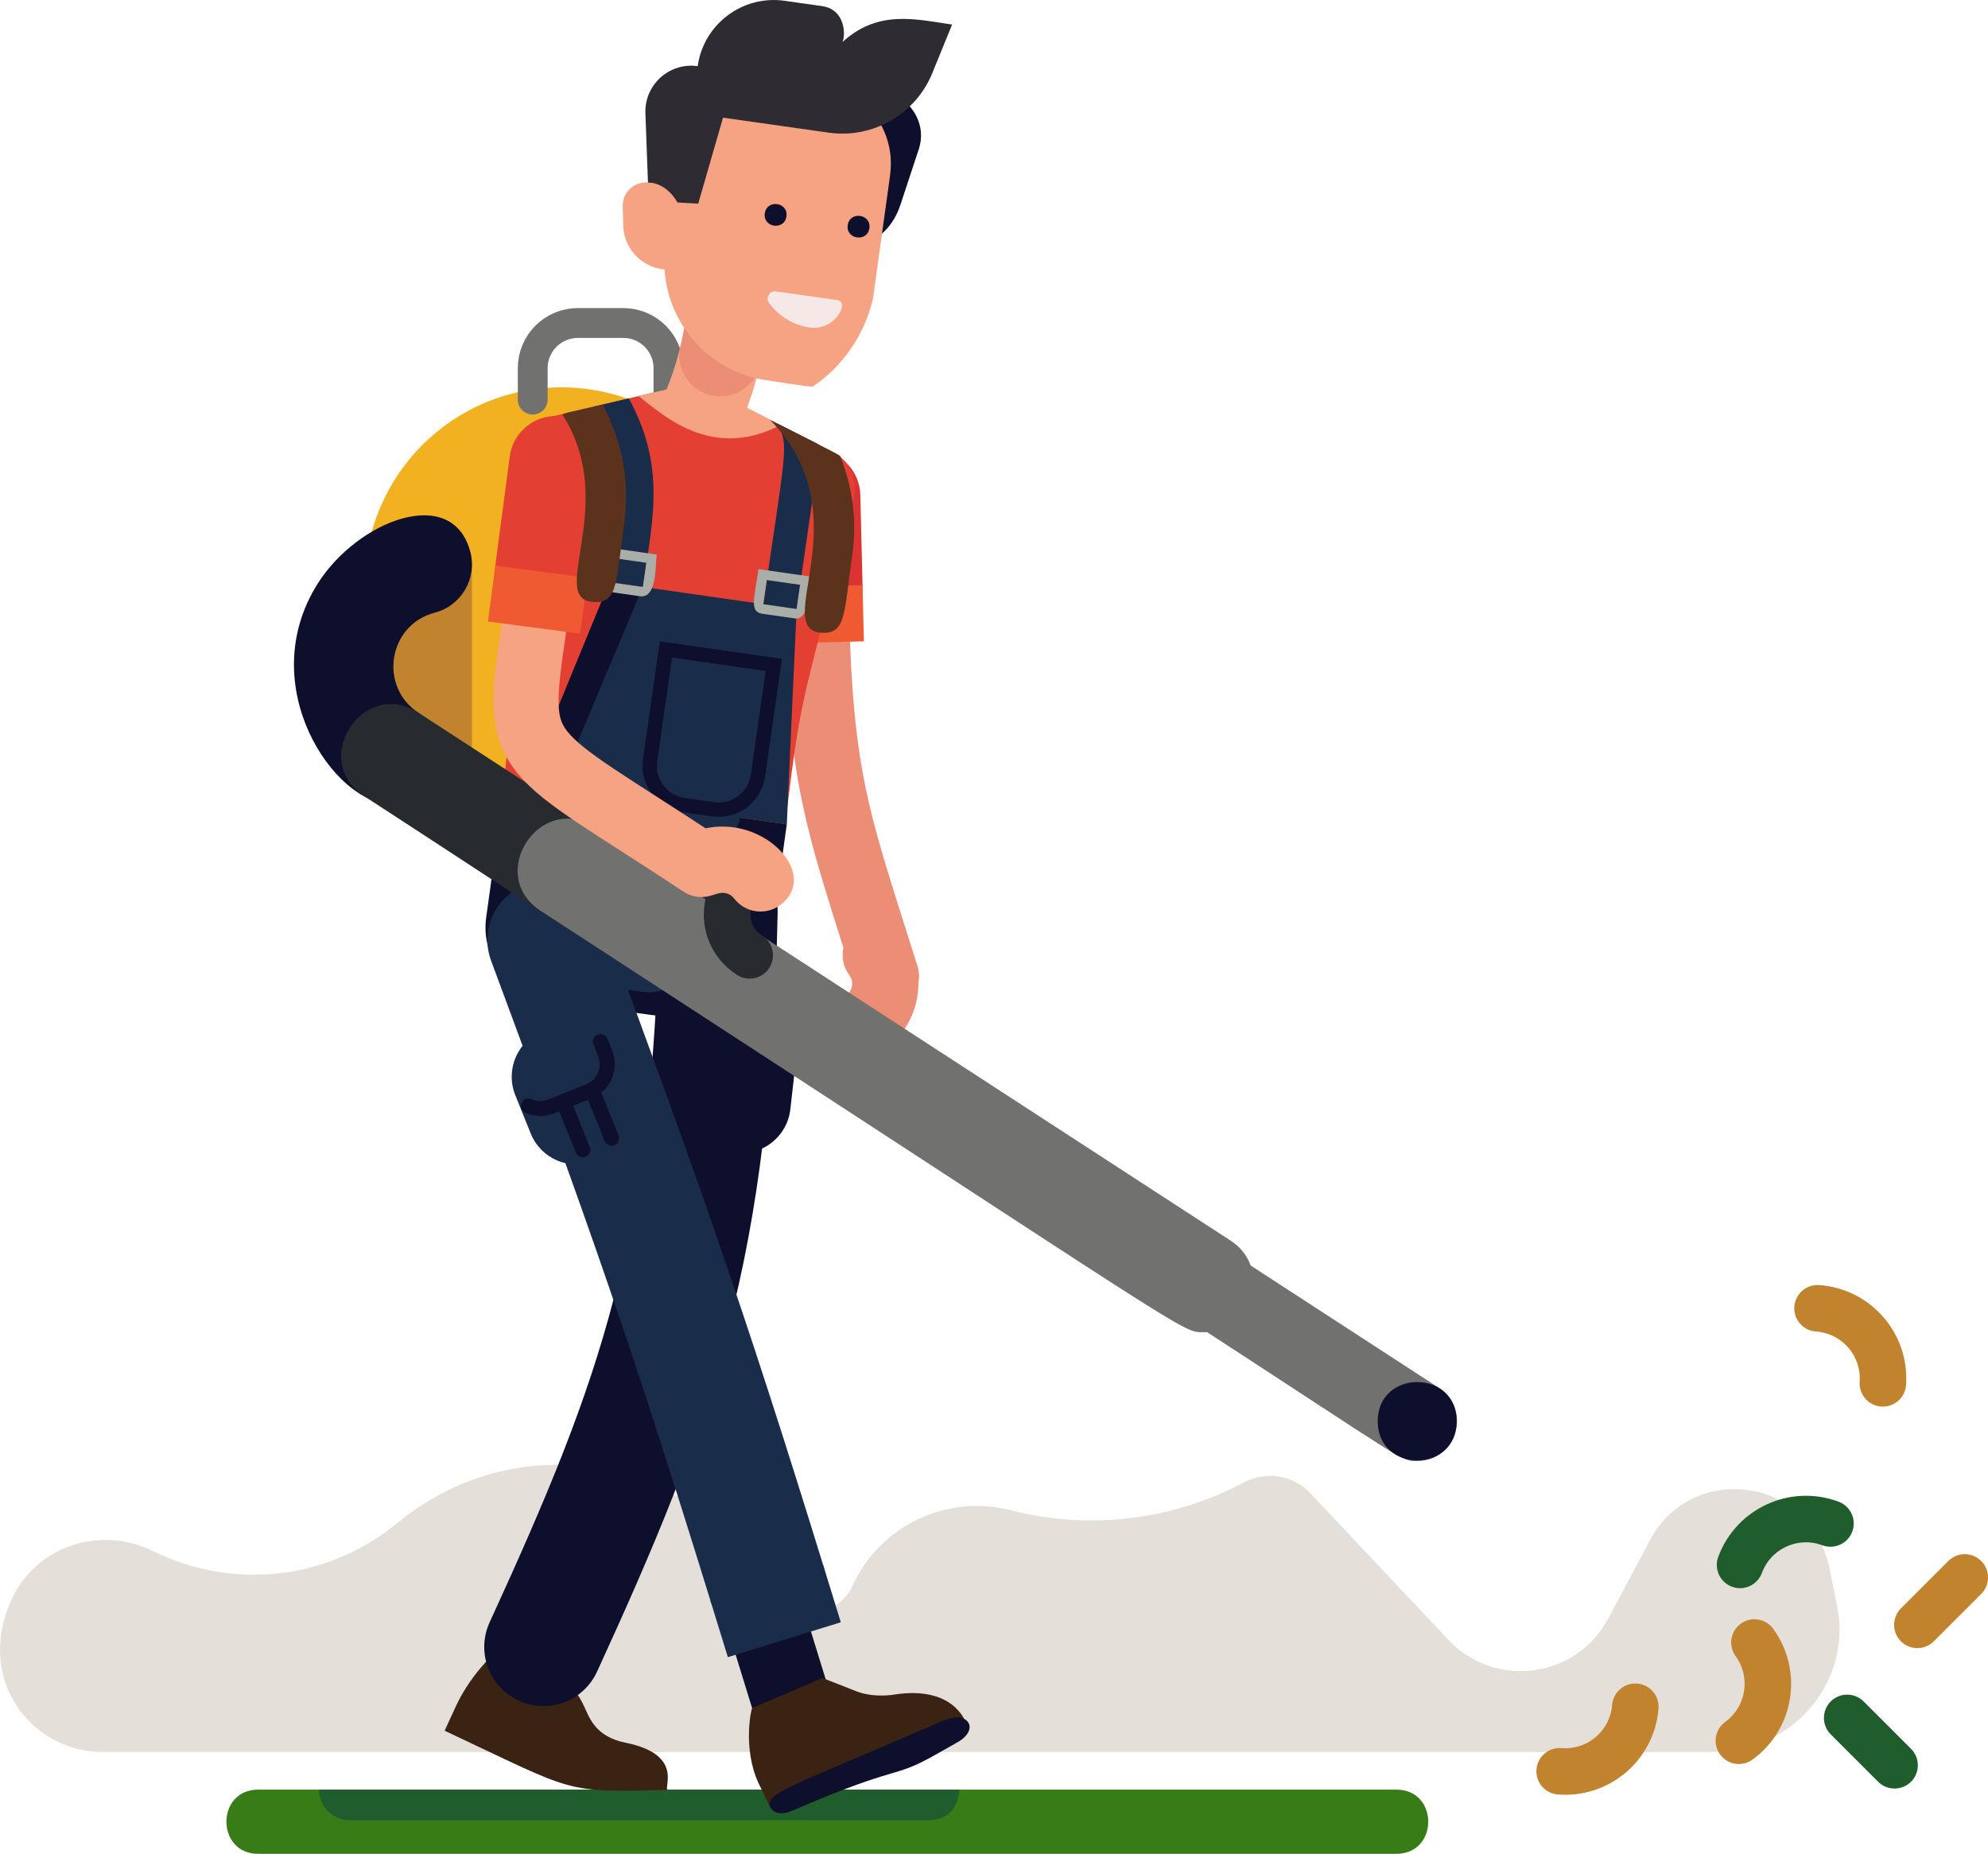 <?xml version="1.0" encoding="UTF-8"?><svg id="gardener_tools" xmlns="http://www.w3.org/2000/svg" viewBox="0 0 782.81 729.82"><defs><style>.cls-1{fill:#0e0f2d;}.cls-2,.cls-3,.cls-4,.cls-5,.cls-6,.cls-7,.cls-8,.cls-9,.cls-10,.cls-11,.cls-12,.cls-13,.cls-14,.cls-15,.cls-16,.cls-17,.cls-18{fill:none;}.cls-2,.cls-3,.cls-4,.cls-5,.cls-7,.cls-8,.cls-13,.cls-14,.cls-15,.cls-17,.cls-18{stroke-miterlimit:10;}.cls-2,.cls-3,.cls-6,.cls-7,.cls-8,.cls-10,.cls-11,.cls-12,.cls-13,.cls-14,.cls-16,.cls-18{stroke-linecap:round;}.cls-2,.cls-5{stroke:#192c49;}.cls-2,.cls-5,.cls-7{stroke-width:46.55px;}.cls-3,.cls-4{stroke:#f5a383;}.cls-3,.cls-13{stroke-width:25.61px;}.cls-4,.cls-8{stroke-width:32.19px;}.cls-6{stroke:#272a2e;stroke-width:18.37px;}.cls-6,.cls-11,.cls-12,.cls-16{stroke-linejoin:round;}.cls-19{fill:#f2b120;}.cls-7,.cls-9,.cls-10,.cls-17{stroke:#0e0f2d;}.cls-8,.cls-13{stroke:#ec8d75;}.cls-9{stroke-width:5.66px;}.cls-20{fill:#ec8d75;}.cls-21{fill:#e5dfda;}.cls-22{fill:#f5a383;}.cls-23{fill:#192c49;}.cls-24{fill:#387c17;}.cls-25{fill:#e34033;}.cls-10{stroke-width:5.91px;}.cls-26{fill:#5b331d;}.cls-11{stroke:#c2832f;}.cls-11,.cls-16{stroke-width:18.32px;}.cls-27{fill:#2e2b33;}.cls-28{fill:#a9aea8;}.cls-29{fill:#1f5d2c;}.cls-12{stroke:#717270;stroke-width:11.75px;}.cls-30{fill:#c2832f;}.cls-14{stroke:#e34033;}.cls-14,.cls-15,.cls-18{stroke-width:36.59px;}.cls-15{stroke:#f05a33;}.cls-16{stroke:#1f5d2c;}.cls-31{fill:#f6e8e7;}.cls-17{stroke-width:31.03px;}.cls-18{stroke:#db3333;}.cls-32{fill:#3b2314;}.cls-33{fill:#272a2e;}.cls-34{fill:#717270;}</style></defs><path class="cls-21" d="m40.52,689.75h634.55c29.34,0,52.95-25.65,48.82-54.7-.43-2.99-3.53-17.65-3.51-17.57-7.53-36.48-54.22-42.04-70.62-11.25l-16.49,30.97c-12.56,23.59-44.58,27.88-62.9,8.42l-54.41-57.77c-6.73-7.15-17.4-8.89-26.07-4.28-28.2,15-60.99,18.92-91.94,10.99-25.23-6.46-51.47,6.09-62.28,29.78-6.03,13.22-24.48,14.08-31.71,1.48h0c-29.23-50.94-98.27-66.73-147.74-26.05-26.16,21.51-63.28,26.94-96.03,10.85-21.14-10.39-46.63-1.68-56.04,19.91-13.71,31.47,8.69,59.22,36.37,59.22Z"/><path class="cls-24" d="m101.63,729.82h448.22c16.73,0,16.73-25.27,0-25.27H101.63c-16.63,0-16.63,25.27,0,25.27Z"/><path class="cls-29" d="m377.76,704.55H125.6c0,6.63,5.38,12.01,12.01,12.01h228.14c12,0,11.93-12.01,12.01-12.01Z"/><circle class="cls-19" cx="221.05" cy="229.89" r="77.4"/><path class="cls-12" d="m209.77,157.33v-12.4c0-9.81,7.96-17.77,17.77-17.77h17.9c9.81,0,17.77,7.96,17.77,17.77v12.4"/><path class="cls-30" d="m147.8,224.02v30.71c6.49,19.15,20.24,34.9,38.01,44.01v-74.72c0-25.14-38.01-25.14-38.01,0Z"/><path class="cls-1" d="m154.1,316.62c-22.34,0-54.34-46.52-29.07-86.75,15.72-25.01,53.19-39.45,60.18-12.56,2.72,10.47-3.56,21.17-14.03,23.89-18.36,4.79-22.15,29.16-6.39,39.41,16.3,10.6,8.75,36.02-10.69,36.02Z"/><g><g><path class="cls-13" d="m321.92,253.36c2.21,57.34,9.78,75.5,27.16,130.92"/><line class="cls-18" x1="320.48" y1="195.31" x2="321.35" y2="230.8"/><line class="cls-15" x1="321.35" y1="230.8" x2="321.88" y2="252.93"/></g><path class="cls-20" d="m334.54,390.56c1.17-1.71,1.58-4.47-.15-6.77-4.31-5.77-3.13-13.95,2.64-18.26,16.3-12.18,33.79,18.19,19.03,39.76-9.66,14.13-31.25-.52-21.53-14.73Z"/></g><path class="cls-32" d="m263.08,704.69c-41.82.83-35.34,1.41-88-23.34l4.4-9.56c6.53-14.18,17.92-23.55,18.32-23.55,15.73,7.44,26.12,10.43,32.15,23.41,2.24,4.82,4.57,12.06,16.4,14.44h0c23.75,4.78,14.26,18.6,16.73,18.6Z"/><path class="cls-1" d="m286.49,398.53h6.31c10.73,0,19.44,8.71,19.44,19.44v16.29c0,10.73-8.71,19.44-19.44,19.44h-6.3c-10.73,0-19.44-8.71-19.44-19.44v-16.29c0-10.73,8.71-19.44,19.44-19.44Z" transform="translate(529.23 882.26) rotate(-173.5)"/><path class="cls-7" d="m282.94,358.82c-2.65,133.14-24.2,191.93-68.99,289.57"/><g><path class="cls-25" d="m307.74,336.8c4.15-33.85,5.43-49.06,11.47-72.76l16.94-68.07c1.8-7.23-1.63-14.75-8.27-18.13l-53.65-27.31-60.03,14.18c-4.04.95-2.52-.27-16.85,156.27l110.39,15.82Z"/><path class="cls-1" d="m309.82,324.5l-5.44,38.89c-3.21,23.2-24.61,39.4-47.81,36.2l-40.19-5.55c-15.98-2.21-27.14-16.95-24.93-32.92l7.32-52.52,111.04,15.91Z"/><path class="cls-23" d="m219.27,311.52c-4.76,35.58-2.96,56.81-26.41,63.27,6.34,17.96,22.35,19.07,31.3,20.31.21,0,8.85-7.34,22.21-5.5l6.42.89c9.13,1.26,17.85-4.21,20.69-12.97l18.21-56.24-72.41-9.76Z"/><path class="cls-22" d="m251.44,155.92c8.94,6.84,27.97,25.09,54.46,12.12,1.98-.97,6.39,1.87-31.66-17.51l-22.79,5.38Z"/><g><path class="cls-23" d="m234.23,159.98c14.82,24.17,9.54,43.49,5.86,69.21l13.06,1.87c3.77-26.28,9.28-46.89-5.54-74.24l-13.38,3.16Z"/><polygon class="cls-23" points="313.69 239.74 240 229.18 206.91 309.75 309.82 324.5 313.69 239.74"/><polygon class="cls-1" points="253.14 231.06 240 229.18 206.91 309.75 219.27 311.52 253.14 231.06"/><path class="cls-28" d="m254.51,221.56l-1.36,9.51-13.14-1.88,1.36-9.51,13.14,1.88m4.29-3.22c-6.87-.99-13.76-1.97-20.65-2.96-1.48,10.29-3.88,16.81,1.93,17.64l11.91,1.71c7.72,1.1,5.7-16.39,6.81-16.39Z"/><path class="cls-23" d="m305.92,166.66c5.12,9.18,3.55,8.92-6.88,81.7l13.14,1.88c10.28-71.71,10.37-69.5,9.82-75.47l-16.08-8.12Z"/><path class="cls-28" d="m315.05,230.23l-1.36,9.51-13.14-1.88,1.36-9.51,13.14,1.88m4.29-3.22c-6.87-.99-13.76-1.97-20.65-2.96-1.6,11.18-3.75,16.83,1.49,17.58l12.8,1.83c6.89.99,5.37-16.45,6.36-16.45Z"/><path class="cls-9" d="m273.39,258.43h11.66c8.62,0,15.62,7,15.62,15.62v44.03h-42.9v-44.03c0-8.62,7-15.62,15.62-15.62Z" transform="translate(514.71 613.22) rotate(-171.84)"/></g><g><path class="cls-4" d="m283.66,139.72c-1.95,8.2-4.64,16.14-8,23.73"/><path class="cls-8" d="m287.01,97.43c1.09,14.66-.16,28.96-3.41,42.53"/></g></g><g><path class="cls-1" d="m326.03,97.98l7.49-45.74,14.43-15.81c7.59,0,17.79,10.33,13.84,22.29l-7.23,21.9c-7.13,21.61-31.15,17.36-28.53,17.36Z"/><path class="cls-22" d="m350.51,68.87l-6.76,48.68c-3.33,14.42-12.13,26.91-23.77,34.67-1.6.11-17.42-2.42-17.78-2.47-25.75-3.58-43.73-27.35-40.15-53.11l4.21-30.35c3.13-22.51,23.91-38.22,46.41-35.1l10.43,1.45c17.57,2.44,29.83,18.66,27.39,36.23Z"/><path class="cls-27" d="m331.12,17.13c1.7,0,3.23-13.22-7.49-14.74l-14.66-2.08c-16.57-2.35-31.9,9.17-34.25,25.74h0c-11.14-1.58-20.99,7.3-20.58,18.54l1.76,47.47,6.07-12.61,12.96.74,9.78-33.87,41.58,5.9c17.38,2.46,34.2-7.2,40.83-23.45l7.79-19.1c-14.23-2.02-29.39-6.24-43.79,7.47Z"/><path class="cls-31" d="m318.86,128.94c.08,0-9.62-.77-16.07-9.7-1.48-2.05.29-4.88,2.79-4.52l24.07,3.41c5.25.74-.96,12.2-10.8,10.81Z"/><g><path class="cls-1" d="m309.68,85.2c-.8,5.65-9.33,4.44-8.53-1.21s9.33-4.43,8.53,1.21Z"/><path class="cls-1" d="m342.34,89.84c-.8,5.64-9.33,4.43-8.53-1.21.8-5.64,9.33-4.43,8.53,1.21Z"/></g><path class="cls-22" d="m265.73,106.68l-4.98-.71c-8.65-1.23-15.15-8.53-15.36-17.27l-.18-7.48c-.14-5.67,4.85-10.11,10.47-9.31,5.86,0,13.95,7.26,12.6,16.77l-2.55,17.99Z"/></g><g><line class="cls-17" x1="297.01" y1="622.6" x2="311.88" y2="670.79"/><path class="cls-32" d="m380.06,677.54l-76.66,34.18-4.82-9.93c-6.23-13.74-2.73-29.35-2.39-29.35l27.72-11.84,13.2,5.2c7.2,2.84,15.33,1.29,15.25,1.29,22.96-3.46,27.55,10.46,27.7,10.46Z"/><line class="cls-5" x1="301.96" y1="623.21" x2="308.85" y2="645.53"/><path class="cls-2" d="m215.2,370.12c37.55,100.96,55.84,152.92,86.76,253.09"/><path class="cls-1" d="m371.7,677.28c-62.23,26.91-70.76,28.72-68.31,34.41.08,0,1.98,4.02,8.71,1.11,43.27-18.71,38.7-12.07,56.29-22.01l8.67-4.9c8.9-5.03,4.19-12.74-5.37-8.61Z"/><path class="cls-23" d="m223.75,402.66h6.31c10.73,0,19.44,8.71,19.44,19.44v16.29c0,10.73-8.71,19.44-19.44,19.44h-6.31c-10.73,0-19.44-8.71-19.44-19.44v-16.29c0-10.73,8.71-19.44,19.44-19.44Z" transform="translate(598.02 744.69) rotate(158.08)"/><g><g><line class="cls-10" x1="221.84" y1="433.67" x2="229.48" y2="452.65"/><line class="cls-10" x1="240.82" y1="448.09" x2="233.18" y2="429.11"/></g><path class="cls-10" d="m208.1,435.39c2.77,1.24,6.01,1.4,9.05.18l14.71-5.92c5.92-2.38,8.79-9.12,6.41-15.04l-1.83-4.54"/></g></g><path class="cls-33" d="m241.39,373.35c-8.08,0-4.39.9-97.95-59.9-21.74-14.12-.38-46.98,21.35-32.85l87.3,56.73c16.3,10.59,8.75,36.02-10.69,36.02Z"/><path class="cls-34" d="m473.94,524.47c-8.99,0-1.69,2.66-261.03-165.87-21.74-14.12-.38-46.99,21.35-32.85l250.37,162.7c16.3,10.59,8.75,36.02-10.69,36.02Z"/><path class="cls-34" d="m558.04,575.19c-6.61,0-2.3,1.51-92.62-57.18-17.38-11.3-.32-37.57,17.08-26.28l84.09,54.65c13.05,8.48,7.01,28.81-8.55,28.81Z"/><path class="cls-1" d="m573.6,559.52c0-20.57-31.1-20.57-31.1,0s31.1,20.57,31.1,0Z"/><path class="cls-6" d="m295.19,376.09c-14.51-9.43-10.09-30.58,5.27-34.94"/><g><path class="cls-3" d="m210.19,247.49c-7.84,52.93-5.33,45.67,66,92.85"/><line class="cls-14" x1="218.86" y1="182.09" x2="213.17" y2="225.11"/><line class="cls-15" x1="213.17" y1="225.11" x2="210.28" y2="247.06"/><path class="cls-22" d="m282.64,351.79c1.96-.66,4.73-.31,6.48,1.98,4.39,5.71,12.58,6.79,18.29,2.4,16.14-12.39-8.34-37.46-33.11-29.1-16.23,5.47-7.95,30.22,8.34,24.72Z"/></g><g><path class="cls-26" d="m303.21,165.29c37.36,38.03-1.13,83.84,21.19,83.84,8.85,0,8.01-8.55,11.23-31.04,1.9-13.24.05-26.51-4.84-38.65-2.54-1.44-.33-.28-27.58-14.15Z"/><path class="cls-26" d="m222.02,164.08c21.89,35.7-7.56,72.95,12.55,72.95,8.85,0,8.01-8.55,11.23-31.04,2.3-16.03-.77-32.46-8.54-46.73-17.81,4.21-16.15,3.32-15.24,4.81Z"/></g><path class="cls-11" d="m643.94,671.92c-1.21,15.25-14.55,26.62-29.8,25.41"/><path class="cls-11" d="m690.84,646.63c8.99,12.37,6.24,29.69-6.13,38.68"/><path class="cls-11" d="m715.69,515.06c15.26,1.05,26.77,14.28,25.72,29.54"/><path class="cls-16" d="m685.18,616.08c5.33-14.34,21.27-21.64,35.6-16.31"/><line class="cls-11" x1="755" y1="639.68" x2="773.66" y2="621.02"/><line class="cls-16" x1="727.36" y1="676.31" x2="746.02" y2="694.96"/></svg>